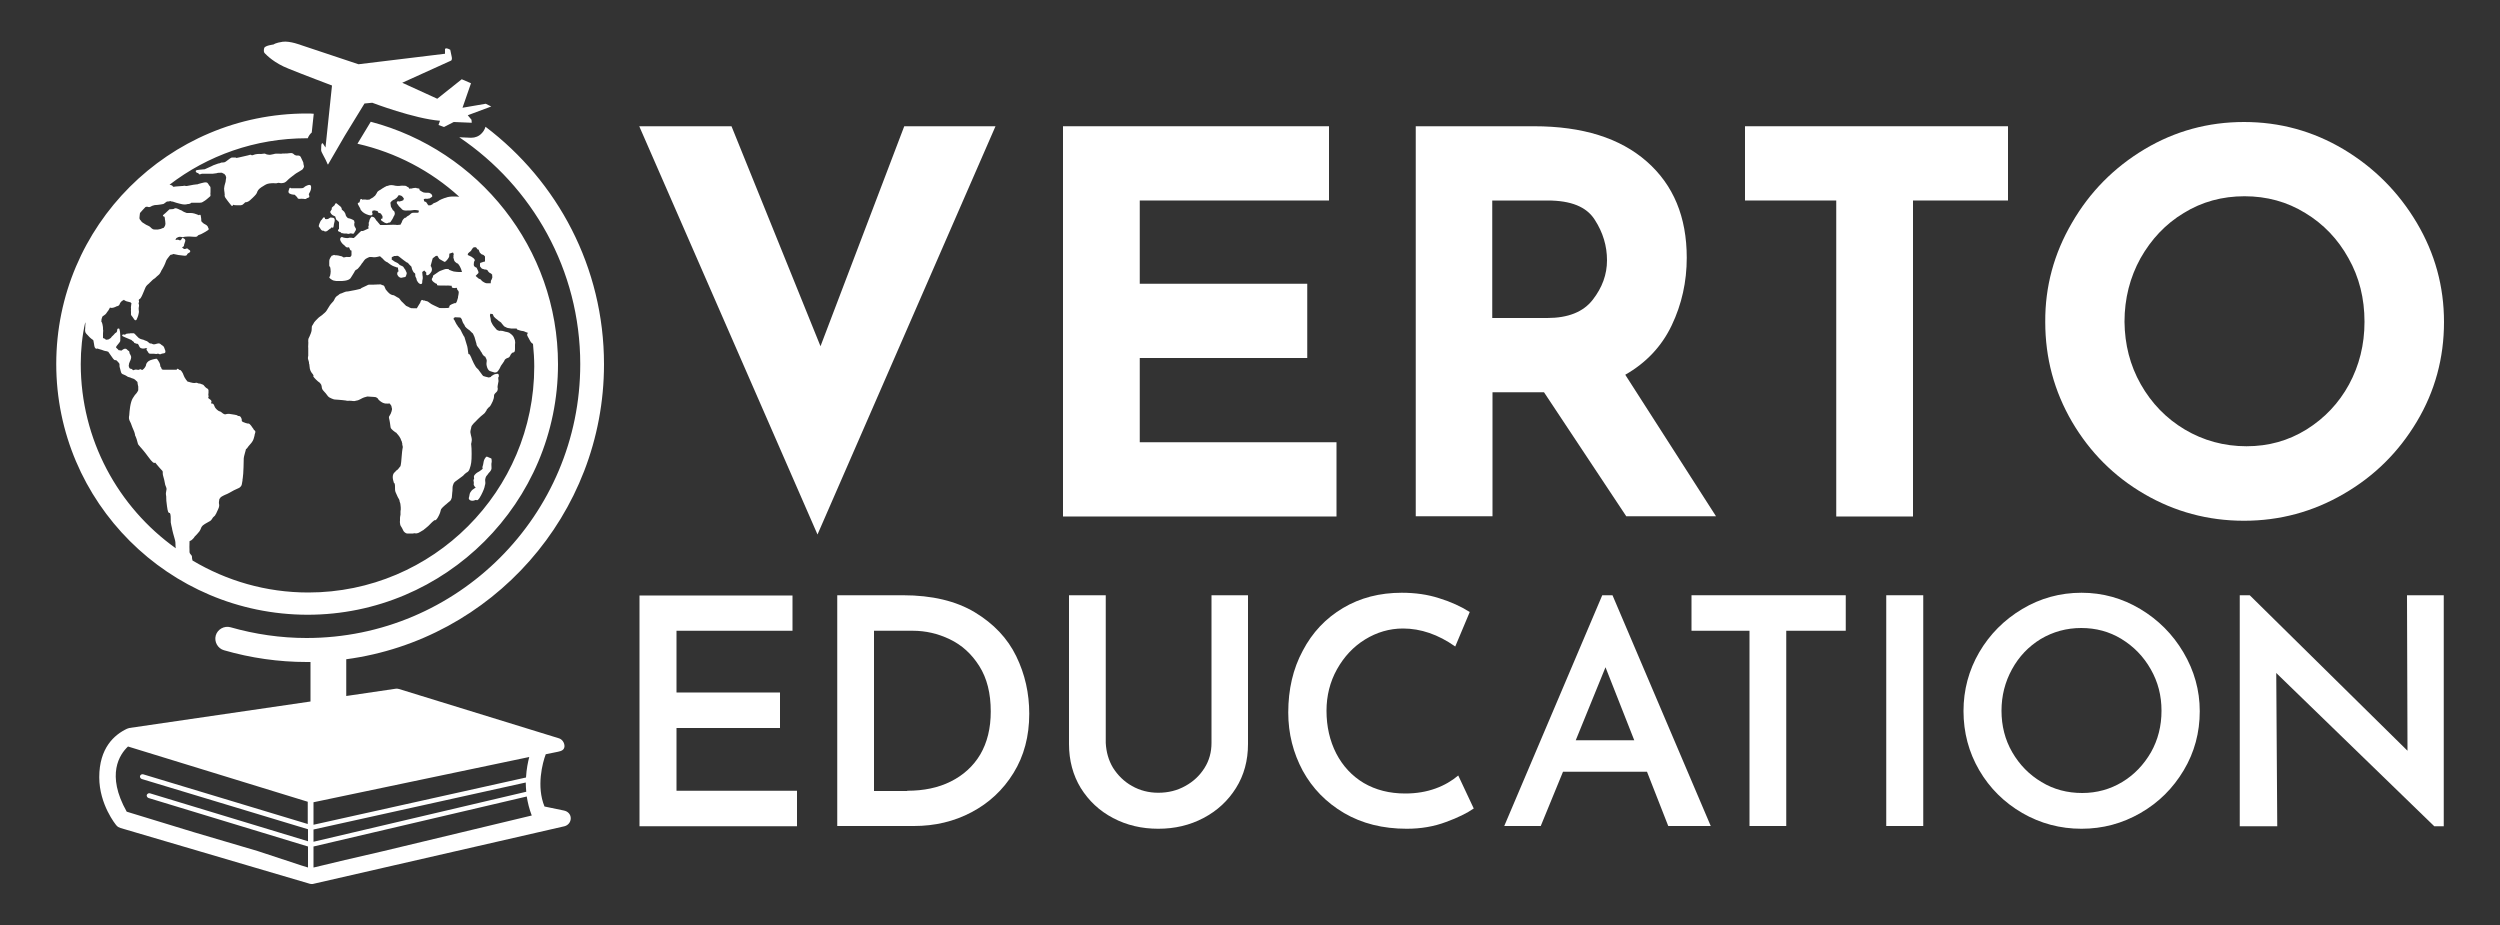 <?xml version="1.0" encoding="UTF-8"?> <svg xmlns="http://www.w3.org/2000/svg" xmlns:xlink="http://www.w3.org/1999/xlink" version="1.1" id="NEW" x="0px" y="0px" viewBox="0 0 1000 370.1" style="enable-background:new 0 0 1000 370.1;" xml:space="preserve"><rect x="0" y="0" width="1000" height="370.1" fill="#333333" stroke="none"/> <style type="text/css"> .st0{fill:#FFFFFF;} </style> <path class="st0" d="M120.4,18"></path> <g> <g> <path class="st0" d="M188.6,47.9l0.1,1.2l-7.2-0.3l-3.9,2l-2.2-0.8l0.6-1.7c-10.3-0.8-27.1-7.2-27.1-7.2l-3.1,0.3l-7.9,12.9 l-6.5,11.2c-0.2,0.6-0.4,0.1-0.4,0.1s-0.1-0.2-0.2-0.5l-0.6-1.3c-0.4-0.7-0.8-1.5-1.1-2.1l-0.4-0.8c-0.3-0.6-0.3-1-0.2-2.4 c0-1.4,0.6-1.2,0.6-1.2l1.1,1.7l2.6-24.8l0,0c0,0-11.4-4.3-17.3-6.7c-5.9-2.3-8.9-5.5-9.6-6.2c-0.7-0.7-0.2-2.1-0.2-2.1 c0.3-1,3.7-1.4,3.7-1.4s0.8-0.7,3.7-1.1c2.9-0.4,7.5,1.4,7.5,1.4l22.8,7.6l34.6-4.2l0-1.1l0-0.6c0,0-0.1-1.1,2.1,0.1l0.6,2.9 c0,0,0.3,1.3-0.4,1.5l-19.4,8.8l14,6.4l9.8-7.8l3.7,1.6l-3.4,9.8l9.3-1.6l2.2,1.1l-9.4,3.5L188.6,47.9z M133.3,86.2l0.8,0.4 c0.1,0.2,0.1,0.6,0.3,0.8c-0.1,0.3,0.1,0.4,0.4,0.7l0.5,0.4l0.3,0.4v2.8c-0.2,0-0.4,0.1-0.4,0.3c0,0.1,0,0.1,0,0.2 c0,0.2,0.1,0.3,0.3,0.4l0.5,0.2c0,0,0,0,0,0c0.3,0.1,0.4,0.2,0.4,0.2c0.1,0.3,0.3,0.3,0.8,0.3c0.1,0,0.1,0,0.1,0 c0.1,0.2,0.3,0.1,0.8,0.1c0.4,0,0.7,0,0.9,0.1c0.3,0.1,0.6,0.1,1-0.1c0.2-0.1,0.8,0,1.1,0.1c0,0,0.1,0,0.1,0 c0.2,0,0.3-0.1,0.4-0.2c0.2-0.3,0.3-0.5,0.4-0.7c0.4-0.6,0.6-0.9,0.1-1.6c-0.4-0.6-0.4-0.9-0.4-1.2c0-0.1,0-0.2,0-0.3 c0.1-0.2,0.2-0.6,0-0.9c0,0,0-0.1,0-0.1c0-0.3-0.2-0.4-0.6-0.6c-0.1-0.1-0.2-0.1-0.2-0.1l0,0c0,0,0,0,0,0l0,0c0,0,0,0,0,0 c-0.1,0-0.2-0.1-0.4-0.2c-0.5-0.2-0.8-0.2-1-0.3c-0.3,0-0.3,0-0.5-0.2c-0.5-0.5-0.6-0.7-0.7-1l-0.1-0.4c0,0,0-0.1,0-0.1l-0.5-0.9 c0,0-0.1-0.1-0.1-0.1l-0.9-0.8c0-0.1,0-0.2,0-0.2c0-0.4-0.3-0.9-0.9-1.3l-1.1-0.9c-0.1-0.1-0.2-0.1-0.3-0.1 c-0.1,0-0.2,0.1-0.3,0.2c-0.1,0.1-0.2,0.3-0.2,0.5c0,0-0.1,0.1-0.2,0.2l-0.8,0.7c-0.1,0.1-0.2,0.2-0.2,0.3v0.5l-0.5,0.8 c-0.1,0.1-0.1,0.2-0.1,0.4C132.5,85.9,133.3,86.2,133.3,86.2z M128,91.2c0.3,0.6,0.7,1.2,1.4,1.1c0.1,0,0.1,0,0.2,0.1 c0.1,0.1,0.3,0.2,0.6,0.2c0.2,0,0.5-0.1,0.8-0.3c0.2-0.2,0.3-0.3,0.5-0.4c0.3-0.3,0.4-0.3,0.5-0.4c0.3-0.1,0.4-0.2,0.5-0.4 c0,0,0.1-0.1,0.2-0.2c0.1,0.1,0.3,0.2,0.4,0.2c0.3-0.1,0.3-0.3,0.4-0.9c0-0.3,0.1-0.7,0.2-1.1c0.2-0.7,0.3-1.3,0-1.7 c-0.1-0.1-0.3-0.3-0.6-0.3l-0.8-0.1c-0.1,0-0.2,0-0.3,0.1l-0.8,0.5c-0.4,0.1-0.9,0.1-1.2,0c0-0.2,0-0.5-0.2-0.6 c-0.3-0.2-0.5,0-0.9,0.6c-0.2,0.3-0.3,0.4-0.3,0.4c-0.2,0.1-0.2,0.1-0.5,0.7c-0.5,1-0.6,1.7-0.6,1.7c0,0.1,0,0.2,0.1,0.3 C127.8,90.9,127.9,91.1,128,91.2z M89.9,78.5c0.1,0.4,0.2,0.6,1.2,1.9l0.7,0.9c0.7,0.9,0.9,1.1,1,1.1c0.1,0,0.1,0,0.2-0.1 c0.2-0.1,0.2-0.2,0.2-0.4c0.5,0.2,0.9,0.2,1.5,0.2c0.3,0,0.4,0,0.6,0c0.3,0,0.5,0,1,0c0.7-0.1,0.9-0.3,1.3-0.7 c0.1-0.1,0.2-0.2,0.3-0.3c0.2-0.2,0.2-0.2,0.3-0.2c0.2,0,0.4,0,0.9-0.2c0.7-0.3,1.1-0.8,2-1.6l0.7-0.7c0.8-0.8,1-1.3,1.1-1.7 c0.1-0.2,0.2-0.4,0.4-0.7c0.5-0.7,1.8-1.5,2.7-2c0.7-0.4,1.2-0.6,2.5-0.7c0.7-0.1,1,0,1.3,0c0.4,0,0.7,0.1,1.2-0.1 c0.3-0.1,0.5-0.1,0.9,0c0.3,0.1,0.7,0.1,1.3,0c0.8-0.1,1.3-0.6,1.8-1.1c0.3-0.3,0.6-0.6,1-0.9c0.7-0.5,0.8-0.6,0.9-0.7 c0,0,0.1-0.1,0.4-0.3c0.2-0.1,0.4-0.3,0.5-0.4c0.4-0.3,0.8-0.6,1.9-1.2c1.2-0.7,1.3-0.8,1.5-1.1c0-0.1,0.1-0.1,0.1-0.2 c0.4-0.5,0.3-0.9,0.2-1.2c0-0.1-0.1-0.3-0.1-0.4c0-0.6-0.1-0.8-0.3-1.2l-0.8-1.7c-0.3-0.6-0.9-0.6-1.4-0.6c-0.2,0-0.3,0-0.4,0 c-0.5-0.1-0.7-0.2-1.2-0.7c-0.5-0.4-1.1-0.3-1.8-0.2c-0.4,0.1-0.9,0.1-1.5,0.1c-0.8,0-1.2,0-1.5,0.1c-0.5,0-1.9-0.1-2.5,0 c-0.2,0.1-0.5,0.1-0.8,0.2c-0.4,0.1-0.7,0.1-1,0.2c-0.3,0.1-1.7-0.1-1.9-0.3c-0.3-0.2-0.7-0.2-1.1-0.1c-0.3,0-0.5,0.1-0.8,0.1 c-0.7-0.1-2.3,0-3.1,0.4c-0.5,0.2-0.7,0.1-0.8,0c-0.1-0.1-0.2-0.1-0.4-0.1c0,0-1.3,0.4-4.6,1.1c-0.4,0.1-0.7,0.1-0.9,0.2 c-0.1-0.1-0.3-0.2-0.5-0.2c-0.2,0-0.5,0-0.7,0c-0.2,0-0.5,0-0.7,0c-0.3,0.1-0.8,0.4-2.2,1.5c-0.6,0.5-1.1,0.5-1.5,0.5 c-0.3,0-0.6,0-0.9,0.2c-0.2,0.1-0.5,0.2-0.8,0.2c-0.5,0.2-1.2,0.4-2.2,0.8l-0.1,0.1c-1.6,0.7-2.7,1.2-3.1,1.4l-2.2,0.2 c-0.8,0.1-1.4,0.1-1.4,0.6c0,0.3,0.2,0.6,1.1,0.8l0,0.1c0,0.1,0.2,0.3,0.3,0.3c0.2,0.1,0.5,0,0.7-0.1c0.2-0.1,0.4-0.1,0.5-0.1H85 c0.3,0,0.4,0,0.5-0.1c0,0,0.1,0,0.3,0c0.5-0.1,0.6-0.1,0.8-0.1c0.1,0,0.1,0,0.3-0.1c0.4-0.1,0.4-0.1,1.6-0.1c0.1,0,0.2,0,0.3,0 c0.1,0.1,0.3,0.2,0.5,0.3c0.5,0.1,0.5,0.2,0.6,0.4c0.1,0.1,0.2,0.3,0.4,0.5c0,0,0,0,0,0c0,0.1,0,0.2,0.1,0.4 c0.1,0.3,0.1,0.4,0,0.8c0,0.2-0.1,0.4-0.1,0.7c0,0.5-0.1,0.6-0.2,1c-0.1,0.3-0.2,0.6-0.3,1.1c-0.2,1.1-0.2,1.2-0.1,2 c0,0.2,0.1,0.4,0.1,0.7c0.1,0.8,0.1,1,0.1,1C89.8,78.2,89.8,78.3,89.9,78.5z M123.7,77.3c0.6-1,0.7-1.7,0.7-1.7 c0-0.2,0.1-0.8,0-1.1c0-0.1-0.1-0.4-0.4-0.5c-0.3-0.1-0.7,0-1.2,0.2l-0.8,0.4c0,0-0.1,0-0.1,0.1l-0.1,0.1 c-0.5,0.4-0.6,0.5-1.7,0.5h-2.3c-0.3,0-0.6,0-0.8,0c-0.2,0-0.4,0-0.6,0c-0.1-0.1-0.2-0.2-0.3-0.2c0,0,0,0,0,0 c-0.3,0-0.4,0.3-0.5,0.7c0,0.1-0.1,0.2-0.1,0.3c-0.1,0.3-0.2,0.7,0,1c0.2,0.3,0.4,0.4,1,0.6c0.5,0.1,0.9,0.2,1.2,0.2 c0.3,0,0.3,0,0.3,0.1l0.1,0.1c0.2,0.2,0.2,0.3,0.7,0.7c0.1,0.1,0.1,0.1,0.1,0.2c0.2,0.6,0.7,0.6,1.5,0.5c0.7,0,1.1,0,1.4,0.1 c0.1,0,0.2,0,0.4,0c0.2,0,0.4-0.1,0.5-0.3c0,0,0.2-0.1,0.3-0.1c0.2-0.1,0.5-0.1,0.7-0.4c0-0.1,0.1-0.3,0-0.5 c0-0.1-0.1-0.1-0.1-0.2c0,0,0,0,0.1-0.1C123.4,77.8,123.5,77.6,123.7,77.3z M58.7,139.5c-0.2,0.3-0.1,0.5,0.3,1 c0.2,0.2,0.3,0.4,0.3,0.5c0.3,0.5,0.5,0.5,1.4,0.5l0.4,0c0.9,0,1.1,0,1.2,0.1c0.2,0,0.3,0,0.7-0.1c0.2-0.1,0.4,0,0.6,0.1 c0.1,0.1,0.3,0.1,0.5,0.1c0.2,0,0.3-0.1,0.5-0.2c0.1,0,0.3,0,0.4-0.1c0.4,0,0.9-0.1,1.1-0.4c0.1-0.2,0.1-0.5,0-0.8 c-0.1-0.2-0.1-0.4-0.2-0.5c-0.2-0.7-0.4-1.3-1.1-1.6c-0.2-0.1-0.3-0.2-0.4-0.3c-0.4-0.4-0.8-0.6-1.7-0.3c-1,0.3-1.3,0.3-1.7,0.1 c-0.3-0.2-0.5-0.2-0.7-0.2c-0.2,0-0.4,0-0.7-0.3c-0.3-0.2-0.4-0.3-0.5-0.4c-0.2-0.2-0.4-0.3-0.8-0.4c-0.2-0.1-0.4-0.2-0.5-0.2 c-0.3-0.1-0.5-0.3-0.9-0.3c-0.5-0.1-1.1-0.4-1.4-0.6c-0.1-0.1-0.2-0.2-0.3-0.3c-0.2-0.2-0.4-0.4-0.6-0.6c-0.3-0.4-0.9-0.9-0.9-0.9 c-0.1-0.1-0.2-0.1-0.3-0.1h-1.1c0,0-0.1,0-0.1,0c-0.2,0.1-0.5,0.1-0.8,0.1c-0.6,0-1,0.1-1.3,0.4c0,0,0,0.1-0.1,0.1 c-0.1,0-0.3-0.1-0.4-0.1c-0.1,0-0.5-0.1-0.7,0.2c-0.1,0.4-0.1,0.4,1.3,1l1.9,0.8c0.2,0.1,0.3,0.1,0.5,0.2c0.1,0.2,0.4,0.4,0.7,0.6 c0.2,0.2,0.3,0.2,0.3,0.3c0,0.3,0.2,0.3,0.8,0.5c0.2,0.1,0.5,0.2,0.7,0.1c0,0,0.1,0.1,0.1,0.1c0.2,0.3,0.3,0.5,0.4,0.7 c0.2,0.5,0.4,1,1.3,1.1c0.6,0.1,0.9,0,1.2-0.1c0.3-0.1,0.4-0.1,0.6,0l0.4,0.3c-0.1,0-0.2-0.1-0.2-0.1 C59.1,139.3,58.9,139.3,58.7,139.5z M190,195.2c-1.1,0.7-1.3,0.9-1.6,1.4l-0.1,0.1c-0.4,0.6-0.5,1-0.6,1.8c0,0.2-0.1,0.3-0.1,0.4 c-0.1,0.3-0.2,0.7,0.3,1.1c0.3,0.2,0.6,0.3,1,0.3c0.4,0,0.9-0.1,1.3-0.3c0.2-0.1,0.3,0,0.3,0c0.6,0.3,0.8-0.2,1.3-0.8 c0.9-1.4,1.8-3.5,2-4.3c0-0.2,0.1-0.3,0.1-0.5c0.2-0.5,0.3-1.1,0.2-1.8c-0.1-0.7,0-1.2,0.2-1.7c0.1-0.3,0.3-0.6,0.7-1l0.2-0.3 c0.1-0.1,0.2-0.2,0.3-0.4c0.6-0.6,1.2-1.3,1.1-2.1l0-0.2c0-0.6-0.1-1.3,0-1.7c0.2-0.5,0-1.5,0-1.6c0-0.1-0.1-0.3-0.3-0.3l-1.4-0.6 c-0.2-0.1-0.4,0-0.5,0.1c-0.7,0.8-0.9,1.5-1,2.2c-0.1,0.7-0.2,1.1-0.4,1.7c-0.1,0.4,0,0.6,0.1,0.8c-0.1,0.1-0.2,0.2-0.6,0.5 c-0.7,0.5-1.1,0.8-1.4,0.9c-0.3,0.2-0.5,0.3-0.7,0.5c-0.1,0.1-0.2,0.2-0.3,0.3c-0.2,0.2-0.4,0.4-0.5,0.7c-0.1,0.2,0,0.4,0,0.7 c0,0.2,0.1,0.4,0,0.5c-0.3,0.3-0.2,0.8-0.1,1.2c0,0.3,0.1,0.5,0,0.7c-0.1,0.4,0.1,0.7,0.3,1c0.1,0.1,0.2,0.3,0.2,0.3 C190.4,195,190.3,195.1,190,195.2z M22.5,145.6c0-55.3,45-100.2,100.2-100.2c0.9,0,1.9,0,2.8,0.1l-0.8,7.5 c-0.7,0.6-1.2,1.3-1.6,2.3c-0.1,0-0.2,0-0.4,0c-20.6,0-39.7,6.9-54.9,18.6c0.3,0,0.6,0.1,1,0.3c0.2,0.1,0.4,0.3,0.4,0.5 c0,0,0,0,0,0c0.3,0,0.7,0,1.1-0.1c1.7-0.1,2.3-0.2,2.6-0.2c0.3,0,0.3,0,0.7-0.1c0.4,0,0.5,0,0.7,0.1c0.1,0,0.3,0.1,1.5-0.2 c1.1-0.2,1.4-0.3,1.6-0.3c0.1,0,0.1,0,0.8-0.1c0.6-0.1,0.8-0.1,0.9-0.1c0,0,0.1,0,0.2-0.1c0.6-0.2,1.9-0.5,1.9-0.5 c0.4-0.1,1.5-0.4,1.9,0.2c0.2,0.2,0.3,0.4,0.4,0.6c0.1,0.1,0.1,0.2,0.2,0.3c0,0,0.1,0.1,0.1,0.1c0.2,0.2,0.4,0.4,0.4,0.9 c0,0.1,0,0.3,0,0.5c0,0.5,0,0.9,0,1.3c-0.1,0.2,0,0.7,0,1.1c0,0.1,0,0.3-0.1,0.4c0,0-0.7,0.6-1.4,1.2c-0.7,0.5-0.7,0.6-1.3,0.9 c-0.1,0.1-0.2,0.1-0.3,0.2c-0.4,0.2-0.6,0.3-1.3,0.3h-1.3c-0.5,0-0.9,0-1.1,0c-0.4,0-0.6,0-0.8,0c-0.1,0-0.1,0-0.2,0.1 c-0.2,0.2-0.4,0.3-0.9,0.4c-0.2,0-0.3,0-0.4,0c-0.1,0-0.1,0-0.3,0.1c-0.9,0.2-1.9,0-1.9,0c-0.1,0-1.8-0.4-2.4-0.6 c-0.6-0.2-0.6-0.2-1.2-0.4c-0.1,0-0.3-0.1-0.4-0.1c-0.1,0-0.1,0-0.2,0c-0.2,0-0.4-0.1-0.6-0.2c-0.1,0-0.1,0-0.2,0.1 c-0.5,0.1-0.7,0.1-0.9,0.1c-0.2,0-0.3,0-0.8,0.4c-0.2,0.2-0.3,0.3-0.4,0.3c-0.3,0.3-0.4,0.3-1,0.4l-0.6,0.1 c-0.8,0.1-1.3,0.2-1.7,0.2c-0.4,0-0.7,0-1.2,0.2c-0.4,0.1-0.7,0.2-0.9,0.4c-0.4,0.2-0.7,0.3-1.1,0.2c-0.3-0.1-0.4-0.2-1.1,0 c-0.8,0.8-1.5,1.6-2.2,2.4c0,0.3-0.1,0.5-0.1,0.7c-0.1,1-0.2,1.5,0,1.8c0.1,0.2,0.3,0.4,0.4,0.5c0.2,0.3,0.3,0.5,0.7,0.8 c0.2,0.1,0.4,0.3,0.5,0.3c0.2,0.1,0.3,0.2,0.6,0.4c0.5,0.3,0.5,0.3,1.2,0.6c0.5,0.2,0.8,0.5,1,0.7c0.1,0.1,0.2,0.2,0.3,0.3 c0.1,0.1,0.2,0.1,0.3,0.2c0.2,0.2,0.4,0.3,0.9,0.3c0.4,0,0.6,0,0.8,0c0.2,0,0.3,0,0.6,0c0.2,0,0.3-0.1,0.5-0.1 c0.4-0.1,0.7-0.1,1-0.3c0.2-0.1,0.4-0.2,0.6-0.2c0.2-0.1,0.2-0.1,0.2-0.1c0.1-0.1,0.1-0.2,0.2-0.3c0.2-0.2,0.3-0.5,0.4-0.8 c0.1-0.5,0.1-0.6,0-1.3c0-0.2,0-0.5-0.1-0.7c0-0.3-0.1-0.9-0.1-1c-0.1-0.1-0.1-0.2-0.2-0.4c-0.2,0-0.3,0-0.4-0.1 c-0.2-0.2-0.2-0.3,0.1-0.6v0c0,0,0,0,0,0c0.1-0.1,0.4-0.4,0.7-0.6l1.6-1.5c0.1-0.1,0.2-0.1,0.3-0.1c0.4,0,1.1,0,1.4-0.1 c0.1,0,0.1-0.1,0.2-0.1c0.4-0.3,0.8-0.3,1.7,0.1c0.5,0.3,0.9,0.4,1.1,0.5c0.3,0.1,0.5,0.2,0.7,0.4c0.3,0.2,0.8,0.4,1.1,0.5 l0.2,0.1c0.1,0,0.2,0.1,0.4,0.1c0.1,0,0.2,0,0.3,0c0,0,0,0,0,0c0.1,0,0.2,0,0.4,0c0.3,0,0.5,0,0.7,0c0.4,0,0.8,0,1.5,0.2 c0.9,0.3,1.5,0.5,1.9,0.7c0.1-0.1,0.2-0.2,0.3-0.2c0,0,0,0,0,0c0.4,0,0.4,0.2,0.5,1c0.1,0.5,0.1,0.9,0.1,1.1c0,0.5,0,0.5,0.2,0.7 c0.4,0.4,0.6,0.6,0.9,0.8c0,0,0,0,0,0l0.4,0.2c1,0.5,1.2,1,1.3,1.5c0.1,0.1,0.2,0.3,0.2,0.4c0,0.3-0.3,0.5-1.3,1.1l-0.9,0.5 c-0.8,0.5-1,0.5-1.8,0.8c-0.3,0.1-0.3,0.2-0.4,0.3c-0.3,0.4-0.6,0.5-1.8,0.4c-1.8-0.2-3.3,0-3.4,0l-0.8,0.2 C72,94.6,71.5,94.7,71,95c-0.5,0.2-0.6,0.4-0.7,0.7c0,0.1-0.1,0.2-0.1,0.3c0.1,0,0.3,0,0.5-0.1c0.5-0.1,0.9,0.1,1.1,0.2 c0.3,0.1,0.3,0.1,0.5-0.1c0.3-0.3,0.4-0.4,0.4-0.5c0-0.1,0.2-0.3,0.3-0.3c0.2-0.1,0.4,0.1,0.5,0.2c0.1,0,0.1,0.1,0.2,0.1 c0.5,0.3,0.5,0.7,0.3,1.3c-0.1,0.3-0.2,0.4-0.2,0.6c-0.1,0.3-0.2,0.4-0.2,0.8c-0.1,0.5-0.5,0.6-0.8,0.7c0.6,0.6,0.6,0.6,0.9,0.7 l0.2,0c0.1,0,0.3,0,0.4-0.1c0.2-0.1,0.8-0.3,1.1,0.3c0,0,0.1,0.1,0.2,0.1c0.2,0.1,0.5,0.3,0.5,0.6c0,0.4-0.4,0.6-0.8,0.8 c-0.3,0.2-0.4,0.3-0.4,0.4c-0.2,0.6-0.6,0.7-1.9,0.5c-1.4-0.1-2.2-0.3-2.6-0.4c-0.5-0.1-0.7-0.1-0.9-0.2c0,0-0.1,0-0.1,0 c-0.5,0.2-0.8,0.3-1,0.3c-0.2,0-0.2,0-0.7,0.6c-0.7,0.8-1.1,1.5-1.2,1.7c-0.1,0.3-0.6,1.8-1.5,3.3c-0.4,0.6-0.6,1-0.7,1.3 c-0.3,0.5-0.4,0.8-1,1.3c-0.4,0.3-0.7,0.6-0.9,0.8c-0.3,0.3-0.5,0.5-0.9,0.7c-0.3,0.2-0.6,0.5-0.8,0.7c-0.2,0.2-0.4,0.4-0.5,0.5 c-0.2,0.1-0.3,0.3-0.5,0.5c-0.2,0.2-0.4,0.4-0.8,0.7c-0.4,0.4-0.5,0.6-0.6,0.8c-0.1,0.1-0.1,0.2-0.2,0.4c-0.1,0.2-0.3,0.7-0.5,1.2 c-0.4,0.9-0.8,2-1.2,2.6c-0.2,0.4-0.5,0.6-0.7,0.7c-0.2,0.2-0.2,0.2-0.2,0.4c0.2,0.5,0.1,0.8,0,1c-0.1,0.2-0.1,0.2,0,0.5 c0.2,0.5,0.1,1,0,1.4c0,0.3-0.1,0.7,0,1c0.1,0.7,0.1,0.9,0,1.2c0,0.1-0.1,0.3-0.1,0.5c-0.1,0.7-0.7,2-0.8,2.2 c-0.1,0.1-0.2,0.2-0.3,0.2c-0.1,0-0.3,0-0.4-0.1c0,0-0.4-0.4-0.8-1.1c-0.1-0.2-0.2-0.3-0.3-0.4c-0.2-0.2-0.5-0.5-0.4-1.1 c0-0.3,0-0.5,0-0.7c0-0.3-0.1-0.5,0-0.9c0-0.2,0-0.3,0-0.4c0-0.1-0.1-0.4,0-0.8c0-0.3,0.1-0.5,0.1-0.8c0.1-0.5,0.1-0.6,0-0.6 c-0.1,0-0.2-0.1-0.3-0.3c0,0-0.1,0-0.1,0c-0.3-0.1-0.6-0.1-0.8-0.2c-0.5-0.1-0.9-0.2-1.4-0.5c-0.1-0.1-0.2-0.1-0.3-0.3 c-0.1,0.1-0.2,0.1-0.3,0.2c-0.5,0.2-0.6,0.3-1.1,0.9c-0.2,0.3-0.3,0.5-0.3,0.6c-0.2,0.4-0.3,0.7-1.1,0.9c-0.4,0.1-0.4,0.1-0.5,0.2 c-0.2,0.1-0.4,0.2-1.1,0.4c-0.5,0.1-0.9,0.1-1.2-0.1c0,0.1-0.1,0.1-0.1,0.2c-0.1,0.2-0.2,0.4-0.5,0.9c-0.3,0.4-0.4,0.6-0.6,0.8 c-0.2,0.3-0.3,0.5-0.6,0.8c-0.3,0.3-0.6,0.4-0.8,0.6c-0.2,0.1-0.4,0.2-0.4,0.3c0,0,0,0.1-0.1,0.2c-0.1,0.2-0.2,0.5-0.3,0.9l0,0.3 c-0.1,0.4-0.1,0.6,0,0.8c0.2,0.1,0.2,0.3,0.4,1c0.2,0.8,0.2,1.3,0.2,1.6c0,0.1,0,0.2,0,0.3c0.1,0.2,0.1,0.7,0,1.7 c0,0.2,0,0.4,0,0.6v0.5c0,0.2,0,0.4,0,0.5c0,0.1,0,0.1,0,0.2c0,0,0.1,0.1,0.5,0.2c0.2,0.1,0.5,0.2,0.6,0.5c0,0,0.1,0,0.2,0 c0.5-0.1,0.7-0.1,0.8-0.1c0,0,0.1,0,0.2-0.1c0.4-0.2,0.8-0.5,0.9-0.6c0.1-0.2,0.3-0.5,0.8-0.9c0.2-0.2,0.3-0.3,0.4-0.4 c0.2-0.2,0.3-0.5,0.9-0.8c0.3-0.2,0.4-0.8,0.4-1.1c0-0.2,0.1-0.5,0.5-0.5c0,0,0,0,0,0c0.4,0,0.4,0.1,0.6,1.3 c0.2,2,0.1,3.2,0.1,3.6c0,0.3-0.3,0.7-0.8,1.3c-0.9,1-0.9,1.3-0.9,1.3c0,0.1,0.1,0.1,0.1,0.2c0,0,0.1,0.1,0.1,0.1 c0.5,0.4,0.7,0.7,0.9,0.9c0,0,0,0,0,0c0.4,0,0.6,0,0.8,0.1c0.2,0.1,0.2,0.1,0.3,0c0.1-0.1,0.2-0.1,0.3-0.2c0.4-0.3,1.3-1,2.1,0 c0.2,0.2,0.3,0.3,0.3,0.3c0.4,0,0.4,0.3,0.5,0.8c0,0.3,0.1,0.4,0.3,0.7c0.2,0.4,0.5,0.8,0.3,1.6c-0.1,0.5-0.3,0.9-0.5,1.3 c-0.1,0.3-0.2,0.6-0.3,0.8l0,0.2c-0.1,0.3-0.1,0.5-0.1,0.7c0,0.1,0,0.2,0.1,0.3c0,0.3,0.1,0.4,0.2,0.5c0.1,0.1,0.1,0.1,0.1,0.2 l0.8,0.2c0.1,0,0.2,0.1,0.3,0.3c0.1,0.1,0.2,0.3,0.6,0.1c0.6-0.3,1.1-0.1,1.4-0.1c0.2,0.1,0.4,0.1,0.5,0l0.6-0.2 c0.2,0,0.3,0,0.4,0.1c0,0,0.3,0.3,0.4,0.2c0.4-0.3,0.6-0.4,0.9-0.8l0.2-0.3c0.2-0.3,0.4-0.6,0.4-0.9c0.1-0.5,0.3-1,1.1-1.6 c0.7-0.5,2.7-0.9,3-0.9c0.2,0,0.3,0,0.4,0.2c0.6,0.8,1.2,1.8,1.2,2.5c0,0.1,0,0.2,0,0.3c0.3,0.3,0.4,0.6,0.5,0.9 c0.1,0.4,0.2,0.5,1.4,0.5c1.2,0,1.5,0,1.8,0c0.2,0,0.4,0,1.1,0c0.9,0,1.3,0,1.6,0c0.1,0,0.2,0,0.2,0c0-0.2,0.1-0.3,0.1-0.3 c0.3-0.2,0.4-0.1,0.9,0.3c0.1,0.1,0.1,0.1,0.2,0.1c0,0,0.1,0,0.1,0c0.2,0,0.3,0.1,0.7,0.6c0.4,0.6,0.6,1,0.7,1.4 c0.1,0.2,0.2,0.5,0.4,0.9c0.3,0.6,0.9,1.4,1.3,1.8c0.3,0,0.6,0,0.9,0.2c1,0.3,1.5,0.3,1.7,0.3c0,0,0.1,0,0.2,0 c0.3-0.1,0.8-0.2,1.3,0.1c0.2,0.1,0.3,0.1,0.5,0.1c0.3,0,0.6,0.1,1,0.3c0.2,0.1,0.3,0.1,0.3,0.1c0.3,0.1,0.5,0.2,1,0.9 c0.3,0.3,0.5,0.5,0.7,0.6c0.5,0.2,0.8,0.5,0.7,1.4l0,0.4c-0.1,0.8-0.1,1,0,1.2c0.1,0.3,0,0.5-0.1,0.7l0,0.2 c0.1,0.1,0.3,0.3,0.5,0.4c0.3,0.2,0.7,0.5,0.8,0.9c0,0.3-0.1,0.6-0.2,0.7c0,0,0,0,0,0.1c0.1,0.1,0.2,0.1,0.3,0.1 c0.5,0,0.8,0.2,1.1,1.1c0.3,1,1.6,1.9,1.9,2c0,0,0,0,0,0c0.3,0,0.6,0.2,1,0.5c0.3,0.3,0.7,0.6,1.1,0.7c0.2,0.1,0.3,0,0.5,0 c0.4-0.1,1-0.3,2.4,0c1.1,0.2,1.5,0.2,1.7,0.3c0.3,0,0.4,0.1,0.7,0.3c0.1,0.1,0.3,0.1,0.4,0.1c0.3,0,0.7,0.1,1,0.8 c0.2,0.3,0.2,0.6,0.2,0.9c0,0.4,0.1,0.5,0.5,0.7c1,0.4,1.3,0.5,1.8,0.6c0.1,0,0.1,0,0.2,0c0.4,0,0.6,0.1,1.1,0.7 c0.2,0.2,0.4,0.5,0.5,0.7c0.4,0.5,0.7,0.9,0.8,1.2c0.7,0.3,0.6,0.8,0.4,1.4c-0.1,0.3-0.2,0.6-0.2,0.9c-0.2,0.8-0.4,1.8-1.2,2.8 l-0.6,0.7c-0.6,0.7-0.8,0.9-1.1,1.4c-0.2,0.2-0.3,0.4-0.5,0.4c0,0.1-0.1,0.3-0.2,0.8l-0.2,0.7c-0.3,1.1-0.5,1.9-0.5,2.2 c0,0.5-0.1,6.4-0.4,8c-0.1,0.3-0.1,0.6-0.1,0.9c-0.2,1.3-0.3,2.1-0.8,2.5c-0.1,0.1-0.2,0.2-0.2,0.2c-0.2,0.2-0.4,0.3-1.1,0.6 c-0.9,0.4-1.6,0.7-3.1,1.6c-0.7,0.4-1.2,0.6-1.7,0.8c-0.5,0.2-0.8,0.4-1.2,0.6c-0.2,0.1-0.4,0.3-0.5,0.3c0,0-0.1,0.1-0.2,0.2 l-0.1,0.2c-0.4,0.4-0.4,0.4-0.5,1.4c-0.1,0.4,0,0.7,0,0.9c0.1,0.5,0.2,1-0.3,2.1c-0.3,0.6-0.5,1-0.6,1.3c-0.2,0.5-0.3,0.7-0.6,1.1 c0,0,0,0,0,0c0,0.2-0.2,0.3-0.5,0.6c-0.5,0.4-0.6,0.7-0.8,1c-0.1,0.2-0.2,0.3-0.3,0.4c-0.2,0.3-0.8,0.6-1.7,1.1 c-0.5,0.3-1.1,0.6-1.3,0.8c-0.1,0.1-0.2,0.2-0.3,0.2c0,0.1-0.1,0.1-0.2,0.2c-0.4,0.4-0.5,0.7-0.6,1c-0.1,0.3-0.3,0.7-0.6,1.2 c-0.5,0.7-1,1.1-1.3,1.5c-0.2,0.2-0.4,0.4-0.6,0.6c-0.1,0.2-0.2,0.2-0.2,0.3c-0.1,0.2-0.2,0.3-0.8,0.9c-0.5,0.5-0.8,0.5-1,0.6 c-0.1,0-0.1,0.2-0.1,0.7c-0.1,1.4,0,2.1,0,3l0,0.6c0,0.6,0.3,0.8,0.5,1.1c0.2,0.2,0.5,0.5,0.5,1c0,0.4,0,0.6,0.1,0.9 c0,0.1,0.1,0.3,0.1,0.5c13.6,8.1,29.4,12.8,46.3,12.8c49.9,0,90.4-40.6,90.4-90.4c0-3-0.2-6-0.5-9c-0.1-0.1-0.1-0.1-0.1-0.1 c-0.1-0.1-0.2-0.2-0.3-0.2c-0.5-0.4-0.7-0.9-1-1.4c-0.2-0.3-0.3-0.7-0.6-1.1c-0.5-0.8-0.4-1.2-0.1-1.5l0-0.2c0,0-0.2-0.1-0.3-0.1 c-0.2-0.1-0.5-0.1-0.8-0.3c-0.3-0.2-0.5-0.2-0.9-0.3c-0.3,0-0.8-0.1-1.4-0.3c-0.7-0.2-1-0.3-1-0.6c0,0,0-0.1,0-0.1 c-0.1,0-0.2,0-0.3,0c-0.2,0-0.6,0-1,0c-0.8,0-0.8,0-1,0c-0.1,0-0.2,0-0.6-0.1c-0.7-0.1-0.8-0.1-1-0.2c-0.1,0-0.2-0.1-0.4-0.2 c-0.8-0.3-0.8-0.4-1.7-1.5c-0.1-0.1-0.1-0.1-0.1-0.2c0,0-0.1-0.1-0.1-0.1c-0.3-0.3-0.5-0.4-0.8-0.6c-0.2-0.1-0.4-0.3-0.6-0.5 c-0.2-0.2-0.5-0.4-0.9-0.7c-0.6-0.5-0.8-0.8-0.9-1.2c-0.1-0.2-0.1-0.3-0.3-0.5c0,0-0.1,0-0.1,0c-0.1,0-0.5-0.1-0.8-0.1l0,0.1 c-0.1,0.2-0.2,0.6,0,1.2c0.1,0.5,0.2,0.8,0.2,1.2c0,0.1,0,0.3,0.1,0.4c0,0.3,0.1,0.4,0.2,0.6c0.1,0.2,0.2,0.3,0.3,0.6 c0.3,0.6,0.7,1,0.7,1c0,0,0.7,0.9,1.1,1.3c0.2,0.2,0.3,0.2,0.4,0.2c0.1,0,0.3,0.1,0.4,0.2c0.1,0.1,0.4,0,0.6,0c0.1,0,0.2,0,0.3,0 c0.4,0,0.9,0.1,1.8,0.4l0.6,0.1c0.8,0.2,1,0.3,1.3,0.6c0.1,0.1,0.2,0.2,0.4,0.3c0.6,0.5,0.8,0.8,1,1.2c0,0.1,0.1,0.2,0.1,0.3 c0.3,0.6,0.3,0.7,0.4,1.1l0,0.1c0.1,0.3,0.1,0.8,0,1.5c0,0.4,0,1,0,1.6c0,0.9-0.1,1.4-0.7,1.5c-0.1,0-0.3,0-0.5,0.2 c-0.4,0.4-0.6,0.7-0.7,1c-0.1,0.2-0.1,0.3-0.3,0.5c-0.2,0.3-0.5,0.4-0.8,0.5c-0.2,0.1-0.4,0.1-0.6,0.3c-0.4,0.2-0.4,0.4-0.6,0.6 c0,0.1-0.1,0.2-0.1,0.3c-0.1,0.2-0.4,0.6-0.6,0.9c-0.3,0.5-0.8,1-0.9,1.4c-0.3,0.7-0.5,1-1,1.7c-0.4,0.5-0.8,0.6-1.2,0.6 c-0.2,0-0.4,0-0.5-0.1c0,0-1.1-0.3-1.6-0.5c-0.6-0.3-1-1.1-1.2-2c-0.2-0.7-0.1-1.4,0-2.1c0-0.3-0.1-0.5-0.2-0.8 c-0.1-0.2-0.3-0.4-0.3-0.7c0-0.1-0.1-0.1-0.3-0.2c-0.3-0.2-0.6-0.4-0.9-0.9c-0.3-0.7-0.5-0.9-0.5-0.9c0,0-0.1-0.1-0.1-0.1 c0,0-0.5-1-1.1-1.7c-0.5-0.6-0.6-0.8-0.7-1.2c0-0.1,0-0.1,0-0.2c-0.1-0.4-0.2-0.8-0.4-1.4c-0.2-0.6-0.3-1-0.4-1.4 c-0.1-0.3-0.2-0.5-0.5-1.1c-0.1-0.3-0.2-0.4-0.5-0.6c-0.1-0.1-0.3-0.3-0.6-0.6c-0.4-0.4-0.5-0.5-0.7-0.6c-0.2-0.1-0.4-0.3-0.9-0.7 c-0.6-0.6-0.6-0.6-0.7-0.9c0-0.1-0.1-0.1-0.1-0.3c-0.1-0.2-0.2-0.3-0.3-0.4c-0.1-0.2-0.2-0.3-0.4-0.7c-0.1-0.3-0.2-0.5-0.2-0.6 c-0.1-0.1-0.1-0.3-0.2-0.6c-0.2-0.3-0.4-0.6-0.6-0.7l-2.1-0.1c0,0-0.1,0.1-0.1,0.1l-0.3,0.1c0,0-0.1,0.1-0.1,0.2l-0.1,0.3 c0,0,0.2,0.3,0.3,0.4c0,0,0,0.1,0.1,0.1c0,0,0.5,1.1,0.8,1.6l0.3,0.4c0.2,0.4,0.4,0.7,0.8,1.1c0.5,0.6,0.6,0.8,1,1.7l0.2,0.4 c0.5,1.1,0.8,1.4,0.8,1.4c0.1,0,0.1,0.1,0.1,0.2l0.9,3c0,0,0.3,0.6,0.5,2.6c0.1,1,0.2,1.1,0.2,1.1c0.2,0.1,0.5,0.1,0.6,0.4 c0.1,0.2,0.2,0.5,0.4,0.8c0.2,0.5,0.5,1.3,1.1,2.5l0.5,0.9c0.4,0.7,0.4,0.7,0.6,0.9l0.2,0.2c0.5,0.4,0.7,0.7,0.8,0.9 c0.1,0.1,0.1,0.2,0.3,0.4c0.2,0.2,0.4,0.5,0.6,0.8c0.3,0.4,0.6,0.9,0.8,1c0.2,0.1,1.3,0.4,2.2,0.6l0.8-0.2c0,0,0,0,0,0 c0.1-0.1,0.2-0.2,0.2-0.3c0.3-0.2,0.4-0.3,0.6-0.4c0.1,0,0.2-0.1,0.3-0.2c0.5-0.3,1.5-0.4,1.6-0.4c0.2,0,0.3,0.1,0.4,0.2 c0,0.1,0.4,0.8-0.1,1.3c0,0.1,0,0.7,0.1,1.3c0,0.1,0,0.1,0,0.2l-0.3,1.6c-0.1,0.6-0.1,0.8-0.1,0.8c0.1,0.1,0.1,0.3,0.1,0.8 c-0.1,0.7-0.2,0.8-0.5,1.1c-0.1,0.1-0.3,0.3-0.6,0.6c-0.4,0.5-0.4,0.7-0.4,1c0,0.2,0,0.5-0.1,0.9c-0.3,1-0.4,1.3-1,2.4 c-0.4,0.7-0.5,0.9-0.8,1.1c-0.2,0.1-0.4,0.3-0.7,0.7c-0.2,0.2-0.3,0.3-0.3,0.4c0,0.2-0.2,0.4-0.4,0.7c-0.4,0.7-0.7,0.9-1.2,1.3 c-0.4,0.3-1,0.8-1.9,1.7c-1.3,1.3-1.4,1.5-1.6,1.6c-0.1,0.1-0.2,0.2-0.5,0.6c-0.5,0.6-0.5,0.6-0.6,1.1c0,0.2-0.1,0.5-0.2,0.9 c-0.3,1-0.1,1.5,0.1,2.4c0.1,0.2,0.1,0.5,0.2,0.8c0.2,0.9,0.1,1.4,0,1.9c-0.1,0.4-0.2,0.7-0.1,1.1c0.2,1.2,0.2,5.8,0,6.9l-0.1,0.6 c-0.1,0.6-0.2,1-0.5,1.9c-0.3,1-0.7,1.3-1.2,1.6c-0.1,0-0.2,0.1-0.3,0.2c-0.3,0.2-0.5,0.4-0.8,0.7c-0.2,0.2-0.3,0.4-0.5,0.5 c-0.5,0.4-0.9,0.7-2.3,1.7c-1.2,0.8-1.3,1.1-1.5,1.7c-0.3,0.7-0.3,1.3-0.3,1.9c0,0.3,0,0.8-0.1,1.3c0,0.4-0.1,0.9-0.1,1.2 c0,0.7-0.1,1.1-0.4,1.7c-0.2,0.4-0.6,0.7-1,1c-0.2,0.2-0.5,0.4-0.7,0.6c-0.3,0.3-0.3,0.3-0.5,0.4c-0.1,0.1-0.3,0.3-1.1,1 c-0.7,0.7-0.7,0.8-0.8,1.2c-0.1,0.4-0.2,1-0.8,2.2c-0.7,1.4-1.1,1.7-1.4,1.8c-0.2,0-0.3,0-0.4,0c-0.1,0.1-0.2,0.2-0.3,0.3 c-0.3,0.2-0.5,0.4-0.9,0.8c-0.6,0.7-1.7,1.7-2.5,2.3l-0.4,0.3c-0.3,0.3-0.3,0.3-0.4,0.3c-0.1,0.1-0.3,0.2-1,0.6 c-1.2,0.8-1.9,0.7-2.3,0.6c-0.1,0-0.2,0-0.2,0c-0.2,0-0.3,0.1-0.5,0.1c-0.1,0-0.3,0-0.5,0c-0.3,0-0.7,0-1.4,0h-0.4 c-0.7,0-1.4-0.8-1.5-1l-0.6-1.2c-0.1-0.2-0.2-0.4-0.3-0.5c-0.2-0.2-0.3-0.5-0.4-0.8c-0.1-0.5-0.2-1.1-0.1-1.7c0-0.2,0-0.4,0-0.6 c0-0.4,0-0.8,0.1-1.2c0.1-0.3,0.1-0.4,0.1-0.5c0-0.1,0-0.3,0-0.5c0-0.1,0-0.3,0-0.6c0-0.3,0-0.6,0.1-0.9c0-0.3,0-0.5,0-0.9 c0-0.3-0.1-0.6-0.1-1c0-0.4-0.1-0.7-0.2-1c-0.1-0.2-0.2-0.5-0.2-0.8c-0.1-0.4-0.2-0.5-0.3-0.7c-0.1-0.2-0.3-0.4-0.5-0.9 c-0.2-0.4-0.3-0.7-0.4-0.9c-0.1-0.3-0.2-0.5-0.4-0.9c-0.2-0.5-0.2-1.2-0.2-1.9c0-0.5,0-1-0.1-1.3c-0.1-0.3-0.1-0.3-0.1-0.3 c-0.1,0-0.3-0.1-0.3-0.4c0,0-0.4-1.2-0.4-1.9c0-0.6,0-0.7,0.2-1.3c0.2-0.5,0.4-0.7,0.6-0.8c0.1-0.1,0.2-0.1,0.2-0.2 c0.2-0.3,0.4-0.5,0.6-0.6c0.1-0.1,0.2-0.2,0.4-0.3c0.2-0.2,0.3-0.4,0.5-0.6c0.1-0.2,0.3-0.4,0.5-0.6c0.3-0.4,0.5-2.9,0.6-4.4 c0.1-1.2,0.2-2.2,0.3-2.7c0.2-0.7,0.1-1,0-1.3c-0.1-0.2-0.1-0.5-0.1-0.8c0,0,0-0.1,0-0.1c-0.1-0.1-0.1-0.2-0.1-0.3 c0-0.3-0.1-0.4-0.3-0.8c-0.1-0.2-0.2-0.5-0.3-0.8c-0.3-0.6-0.6-1-1-1.5c-0.2-0.2-0.4-0.4-0.6-0.7c-0.1-0.1-0.1-0.1-0.2-0.2 c-0.2,0-0.3-0.1-0.4-0.2c-0.7-0.5-0.9-0.7-1.4-1.2c-0.4-0.4-0.4-0.8-0.5-1.6c-0.1-0.5-0.1-1.1-0.3-1.9c-0.3-1.2-0.3-1.5,0-1.7 c0,0,0,0,0,0c0.1-0.3,0.2-0.5,0.3-0.6c0.1-0.1,0.1-0.2,0.2-0.3l0-0.1c0.2-0.4,0.4-1,0.5-1.6c0-0.4,0-0.5-0.1-0.7 c0-0.1-0.1-0.3-0.1-0.5c0-0.3-0.1-0.3-0.3-0.6c-0.1-0.1-0.2-0.3-0.4-0.6c-0.5,0-1.3,0.1-1.8,0c-0.6-0.1-1.2-0.3-2.1-1 c-0.5-0.4-0.6-0.6-0.7-0.7c0,0-0.1-0.1-0.1-0.2c-0.2-0.3-0.5-0.4-0.8-0.6c-0.1,0-0.2-0.1-0.6-0.1c-0.3,0-0.7-0.1-1.4-0.1 c-1.1-0.1-1.2-0.1-1.4-0.1c-0.1,0-0.2,0-0.4,0.1c-0.6,0.1-1.3,0.4-1.3,0.4c0,0-0.5,0.2-1.4,0.7c-0.6,0.3-0.9,0.4-1.1,0.4 c-0.2,0-0.3,0.1-0.5,0.1c-0.5,0.2-0.8,0.1-1.2,0.1c-0.4-0.1-1-0.1-1.4-0.1c-0.4,0-0.8,0.1-1.4-0.1c-0.5-0.1-1.9-0.2-3-0.3 c-1.4-0.1-1.8-0.1-1.9-0.2c-0.3-0.1-1.3-0.5-1.6-0.7c-0.4-0.2-0.9-0.8-1.3-1.4c-0.2-0.3-0.4-0.5-0.6-0.7c-0.2-0.2-0.4-0.4-0.7-0.8 c-0.4-0.5-0.4-0.8-0.5-1.2c0-0.1,0-0.1,0-0.2c-0.1-0.3-0.2-0.7-0.2-0.8c-0.1-0.1-0.4-0.5-0.5-0.7c-0.1-0.1-0.3-0.3-0.5-0.4 c-0.2-0.2-0.4-0.3-0.5-0.4c-0.1-0.1-0.1-0.1-0.2-0.2c-0.2-0.2-0.5-0.4-1-1c-0.4-0.5-0.6-0.6-0.4-0.9c0,0,0,0,0,0c0,0,0-0.1,0-0.1 c-0.1-0.2-0.1-0.3-0.4-0.7l-0.2-0.2c-0.4-0.6-0.9-1.2-1-2.9c0-0.4-0.1-0.6-0.1-0.8c-0.1-0.1-0.1-0.2-0.1-0.3l0-0.3 c-0.1-0.4-0.1-0.6-0.3-1.1c-0.2-0.5-0.1-0.8-0.1-1.1c0-0.1,0.1-0.3,0.1-0.5l0-0.4c0-0.5,0-0.8,0-1.7c0-0.5,0-0.7,0-1 c0-0.3-0.1-0.6,0-1.3c0.1-0.8,0-1,0-1.2c0-0.1,0-0.2,0-0.5c0-0.6,0.1-0.9,0.5-1.6c0.1-0.3,0.3-0.7,0.5-1.2c0.4-1,0.4-1.7,0.4-2.2 c0-0.4,0-0.8,0.3-1.1c0.1-0.1,0.2-0.3,0.3-0.5c0.1-0.2,0.2-0.4,0.4-0.7c0.4-0.5,0.5-0.6,1.3-1.4c0.5-0.5,0.6-0.6,0.9-0.8 c0.1-0.1,0.3-0.2,0.7-0.5c0.3-0.2,0.5-0.4,0.7-0.6c0.4-0.3,0.6-0.5,1-0.9c0.2-0.2,0.5-0.7,0.8-1.2c0.5-0.9,1.1-1.8,1.7-2.4 c0.6-0.6,0.6-0.7,0.8-1c0.1-0.2,0.2-0.4,0.4-0.8c0.4-0.7,0.8-0.9,1.1-1.1c0.1-0.1,0.3-0.1,0.4-0.3c0.4-0.4,0.8-0.5,1.2-0.6 c0.2-0.1,0.4-0.2,0.7-0.3c0.7-0.3,0.8-0.3,1.2-0.4c0.1,0,0.2,0,0.3,0c0.3,0,0.5-0.1,0.7-0.1c0.3-0.1,0.6-0.1,1-0.2 c0.5-0.1,0.9-0.2,1.6-0.3c0.3-0.1,0.8-0.2,1.3-0.3c0.5-0.1,0.8-0.2,0.9-0.3c0-0.1,0.1-0.1,0.2-0.2l1.5-0.7 c0.6-0.3,0.7-0.3,0.8-0.4c0,0,0.1,0,0.2-0.1c0.5-0.3,1,0,3.7-0.2c1.5-0.1,1.7-0.1,1.9,0.2c0.8,0.1,1,0.3,1.2,0.9 c0.1,0.2,0.2,0.5,0.4,0.9c0.3,0.4,1.3,1.6,1.9,1.9c0.7,0.4,1.3,0.4,1.3,0.4c0.1,0,0.1,0,0.2,0.1l0.7,0.4c0.3,0.2,0.6,0.4,0.9,0.5 c0.4,0.2,0.6,0.5,0.8,0.8c0.1,0.1,0.2,0.2,0.3,0.4c0.2,0.2,0.4,0.5,0.7,0.7c0.3,0.3,0.6,0.6,0.9,0.9c0.4,0.4,0.4,0.5,1,0.7 c0.2,0.1,0.4,0.1,0.6,0.3l0.2,0.1c0.6,0.3,0.6,0.3,1.5,0.3l0.8,0c0.3,0,0.5,0,0.7,0c0,0,0-0.1,0-0.1l0.9-1.5 c0.2-0.3,0.3-0.5,0.4-0.6c0-0.2,0.1-0.4,0.2-0.6c0.2-0.4,0.4-0.6,0.7-0.5c0.1,0,0.2,0.1,0.3,0.2c0.4,0,0.5-0.1,0.7,0.1h0 c0,0,0.1,0,0.4,0.1c0.7,0.1,1,0.4,1.4,0.7c0.2,0.1,0.4,0.3,0.7,0.5c0.6,0.3,0.9,0.5,1.6,0.8c0.4,0.2,0.9,0.4,1.7,0.8 c0.3,0,1.8,0.1,3.1,0c0,0,0,0,0.1,0c0.6-0.1,0.7-0.2,0.7-0.2c0,0,0-0.1,0-0.1c0-0.2,0-0.5,0.3-0.8c0.3-0.2,0.5-0.3,0.7-0.4 c0.1,0,0.3-0.1,0.5-0.2c0.4-0.2,0.7-0.3,1-0.2c0,0,0,0,0,0l0.4-0.4l0.1-0.2c0-0.1,0-0.2,0.1-0.3c0.1-0.2,0.1-0.5,0.3-1 c0-0.1,0-0.1,0.1-0.2c0-0.1,0-0.3,0-0.4c0-0.2,0.1-0.3,0.1-0.5c0.1-0.3,0.1-0.6,0.2-1.3c0-0.4-0.1-0.5-0.2-0.7 c-0.2-0.2-0.5-0.4-0.5-1v0c-0.1-0.1-0.2-0.2-0.3-0.2c-0.3,0.1-0.6,0.2-1.1,0.1c-0.4-0.1-0.6-0.1-0.7-0.4c0-0.1,0-0.2,0-0.3 c0,0,0,0,0-0.1c0,0-0.1-0.1-0.1-0.1c-0.2,0-0.6,0-1.4-0.1c-0.3,0-1.1,0.1-1.6,0c-0.2,0-0.4,0-0.7,0c-0.2,0-0.6,0-1.1,0 c-0.7,0-0.9,0-1-0.3c0-0.1,0-0.2,0-0.3c-0.1-0.1-0.2-0.1-0.2-0.1c-0.3-0.1-0.6-0.2-1.3-0.8c-0.5-0.5-0.8-0.9-0.4-1.5 c0.1-0.1,0.3-0.3,0.3-0.8c0-0.1,0.1-0.2,0.2-0.3l0.9-0.6c0.3-0.2,1.3-0.9,1.3-0.9c0,0,0.7-0.4,1.7-0.7c0.3-0.1,0.5-0.2,0.6-0.2 c0.3-0.1,0.4-0.1,0.9-0.1c0.4,0,0.6,0,0.8,0.2c0,0,0,0.1,0,0.1c0.6,0.3,1.6,0.6,1.9,0.7c0,0,1.9,0.3,3.2,0.2c0,0,0.1,0,0.1,0 c0-0.1,0-0.1-0.1-0.3c-0.1-0.3-0.2-0.9-0.7-1.8c0,0-0.2-0.5-0.7-1.1c-0.1-0.1-0.1-0.1-0.2-0.2c-0.2,0-0.4-0.1-0.6-0.3 c-0.7-0.5-0.8-0.8-0.9-1.2c0-0.1-0.1-0.3-0.1-0.4c-0.2-0.4-0.2-0.5-0.1-0.7c0,0,0,0,0-0.1c-0.1-0.5,0-0.7,0.1-0.9 c0-0.2-0.1-0.5-0.3-0.8c-0.3,0.1-0.8,0.2-1.5,0.5c0.1,0.2,0,0.4,0,0.5c0,0,0,0.1,0,0.1c0,0.1,0,0.2,0,0.3c0,0.6-0.9,1.7-1.5,2.2 c-0.1,0.1-0.4,0.2-0.5,0.1l-1.6-0.9c-0.4-0.2-0.6-0.5-0.8-0.9c-0.1-0.2-0.2-0.4-0.4-0.6l-0.6,0.1l-1.2,0.9 c-0.1,0.2-0.2,0.7-0.4,1.4l-0.3,1.1c-0.2,0.6-0.1,0.7,0,0.8c0.1,0.1,0.2,0.2,0.2,0.4c0.4,0.8,0,1.5,0,1.6 c-0.1,0.2-0.7,1.1-1.3,1.4c-0.2,0.1-0.5,0.2-0.7,0c-0.1-0.1-0.2-0.4-0.1-0.5c0-0.1,0-0.2,0-0.4c0-0.1,0-0.1-0.1-0.2 c-0.1-0.1-0.3-0.2-0.4-0.4c-0.1-0.1-0.2-0.2-0.3-0.3l-0.8,0.6c0,0,0,0.1,0,0.1c0,0.1,0.1,0.8,0.1,1.2c0.1,0.4,0.1,0.8,0.1,1 c0,0.2,0,0.5-0.1,0.8c-0.1,0.3-0.1,0.6-0.1,1c0,0.5-0.3,0.7-0.4,0.7c-0.6,0.2-1.3-0.6-1.5-1c-0.3-0.4-0.4-0.7-0.4-1 c0-0.2-0.1-0.3-0.2-0.5c-0.3-0.5-0.3-0.7-0.3-1.1c0-0.1,0-0.2,0-0.4c0-0.2-0.1-0.2-0.3-0.4c-0.2-0.1-0.4-0.3-0.6-0.7 c-0.3-0.6-0.5-1-0.6-1.7c0-0.2-0.3-0.4-0.5-0.6c-0.3-0.3-0.6-0.6-0.9-1c0,0-0.1-0.1-0.1-0.1c-0.2,0-0.3-0.1-0.5-0.2 c-0.7-0.5-0.7-0.5-1.1-0.8l-0.4-0.3c-0.4-0.3-0.8-0.6-1.4-1.1c-0.1-0.1-0.2-0.2-0.3-0.2c-0.1,0-0.3-0.1-0.5-0.2c0,0,0,0-0.1,0 c-0.2,0.1-0.5,0.1-0.6,0.1c-0.6,0-0.6,0-0.7,0.1c-0.1,0-0.1,0.1-0.2,0.1c-0.1,0-0.4,0.2-0.6,0.3v1c0.1,0,0.3,0.1,0.4,0.2 c0.6,0.5,1,0.7,1.5,0.9c0.6,0.2,1.1,0.8,1.3,1c0.2,0.1,0.7,0.3,1.1,0.5c0.4,0.2,0.5,0.5,0.6,0.7c0.1,0.1,0.1,0.2,0.3,0.4 c0.3,0.3,0.3,0.5,0.4,0.7c0,0.1,0.1,0.2,0.2,0.4c0.3,0.6,0.2,0.8,0,1.4c-0.1,0.2-0.2,0.4-0.3,0.6c0,0.1,0,0.1-0.1,0.1L161,111 c-0.1,0.1-0.2,0.1-0.3,0.1h-0.3c-0.4,0-0.8-0.3-1.1-0.6c-0.3-0.4-0.5-0.8-0.4-1.2c0.1-0.4,0.1-0.6,0.4-0.7c0,0,0.1,0,0.1,0 c0,0,0,0,0,0c0,0,0-0.1,0-0.2c0-0.1-0.1-0.2-0.1-0.4c-0.1-0.4-0.1-0.7-0.1-1c-0.1,0-0.2,0-0.2,0c-0.3,0-0.5-0.1-0.7-0.2 c-0.1-0.1-0.4-0.1-0.6-0.2c-0.3-0.1-0.5-0.2-0.7-0.3c-0.4-0.2-0.9-0.5-1.8-1.2c-0.1-0.1-0.2-0.1-0.2-0.2c-0.2,0-0.3-0.1-0.5-0.2 c-0.6-0.3-0.9-0.7-1.2-1c-0.1-0.1-0.2-0.3-0.4-0.4c-0.3-0.3-0.7-0.6-0.9-0.8c-0.3,0.1-0.7,0.2-1.3,0.3c-0.6,0.1-0.8,0.1-1.2,0.1 c-0.2,0-0.5-0.1-1-0.1c-0.4,0-0.6,0-0.7,0c-0.1,0-0.1,0.1-0.2,0.1l-0.1,0c0,0-0.1,0.1-0.6,0.3c-0.7,0.4-0.8,0.4-1.1,0.8 c-0.2,0.2-0.2,0.3-0.3,0.4c-0.1,0.2-0.3,0.4-0.5,0.7c-0.2,0.2-0.3,0.3-0.4,0.5c-0.1,0.2-0.3,0.5-0.8,1.1c-0.6,0.8-0.8,0.9-1.1,1.1 c-0.1,0-0.2,0.1-0.4,0.2c-0.1,0.1-0.2,0.2-0.2,0.2c0,0,0,0.1-0.1,0.1c-0.1,0.2-0.3,0.7-1.1,1.9c-0.4,0.6-0.6,1-0.7,1.1 c0,0-0.1,0.1-0.1,0.1c-0.9,1-3.5,1-3.5,1c-0.3,0-0.5,0-0.7,0c-0.3,0-0.6,0-1.2,0l-0.2,0c-0.7-0.1-1.3-0.1-2.2-0.8 c-0.5-0.4-0.7-0.5-0.5-0.9c0-0.1,0.1-0.2,0.2-0.2c0-0.2,0.1-0.4,0.1-0.6c0-0.1,0.1-0.2,0.1-0.4l0-0.2c0.1-0.4,0.1-0.7,0-1.7 c-0.1-0.9-0.3-1-0.3-1c-0.2,0-0.2-0.2-0.2-0.4v-1.6c0-0.8,0.2-1.1,0.6-1.8l0.1-0.1c0.2-0.4,0.3-0.5,0.6-0.5c0,0,0.1,0,0.1,0 c0,0,0,0,0,0c0.3-0.2,0.5-0.3,0.7-0.2c0.1,0,0.1,0.1,0.2,0.1c0,0,0,0,0,0c0.6,0,0.7,0,1.3,0.1l0.8,0.2c0.6,0.1,0.7,0.1,1.2,0.5 c0.2,0.1,0.2,0.1,0.6,0c0.3-0.1,0.8-0.2,1.6-0.1c0.3,0,0.5,0,0.6,0c0.1-0.1,0.2-0.3,0.4-0.5c0.1-0.1,0.1-0.2,0.1-0.4 c0-0.3,0-0.6,0-1.1c0-0.3,0-0.5,0-0.6c-0.1,0-0.1,0-0.2,0c-0.1,0-0.2-0.1-0.3-0.2l-0.5-1.1L139,99c-0.4-0.1-0.6-0.1-0.8-0.4 c-0.1-0.1-0.3-0.4-1.1-1c-0.5-0.5-1.4-1.7-0.9-2.4c0.2-0.3,0.4-0.5,0.9-0.3c0.1,0.1,0.4,0.2,1.2,0.3c0.8,0.1,0.9,0,1,0 c0.3-0.1,0.5-0.2,1.3-0.1c0.5,0.1,0.7,0.1,0.9,0.1l0.5-0.4c0.2-0.2,0.2-0.2,0.3-0.3c0.1-0.1,0.4-0.4,1.2-1.2c0.9-0.9,1-1,1.3-0.9 c0.3,0.1,1.1-0.3,1.5-0.5c0.7-0.3,1.1-0.5,1.2-0.6c-0.1-0.2-0.3-0.5-0.1-0.9c0.2-0.3,0.1-0.5,0.1-0.8c0-0.2-0.1-0.5,0.1-0.8 c0.1-0.1,0.1-0.3,0.1-0.4c0.1-0.3,0.1-0.6,0.5-1.2c0.3-0.4,0.4-0.7,0.8-0.5c0,0,0.1,0,0.1,0.1c0.1,0,0.1,0,0.2,0 c0.4,0.1,0.7,0.5,1.2,1.3c0,0.1,0.1,0.2,0.1,0.2c0.2,0.1,0.3,0.2,0.4,0.4l1.1,1.3c0.2,0,0.5,0,0.9,0c0.2,0,0.7,0,1.4,0 c0.7,0,1.6-0.1,2.7-0.1c1,0,1.5,0,1.7,0.1c0.3,0,0.4,0,1.1-0.1c0.2,0,0.3-0.1,0.4-0.1c0-0.1,0-0.3,0.2-0.5 c0.1-0.1,0.1-0.2,0.2-0.4c0.1-0.4,0.3-0.9,0.8-1.4c0.4-0.4,0.5-0.5,0.8-0.4c0.1,0,0.1-0.1,0.2-0.2c0.1-0.2,0.3-0.3,0.6-0.5 l0.4-0.2c0.3-0.2,0.4-0.3,0.7-0.6c0.5-0.5,0.8-0.5,1.5-0.5c0.3,0,0.6,0,1,0c0.8,0,0.8-0.1,0.8-0.7c0-0.1,0-0.2,0-0.2 c-0.5-0.1-1.1-0.2-1.4-0.2c-0.5,0-0.6,0-1.2,0.1c-0.7,0.1-0.7,0.1-2,0.1h-0.8c-0.9,0-1.4-0.5-1.5-0.7l-0.7-0.7 c-0.4-0.4-0.5-0.4-0.5-0.6c0,0-0.1-0.2-0.3-0.4c-0.2-0.2-0.6-0.7-0.3-1.1c0.2-0.2,0.5-0.3,0.9-0.1l0.1,0c0.1,0,0.2-0.1,0.3-0.1 c0.2,0,0.5-0.1,1.2-0.4c0,0,0,0,0,0c0-0.2,0.1-0.3,0.2-0.4c0.1-0.1,0.1-0.2,0.1-0.2h0c0,0-0.1-0.1-0.1-0.1 c-0.1-0.1-0.2-0.3-0.3-0.5c0,0-0.1-0.1-0.1-0.1c-0.1-0.1-0.2-0.2-0.3-0.3c-0.2-0.2-0.3-0.2-0.6-0.3c-0.2,0-0.4-0.1-0.7-0.2 c0,0.1-0.1,0.2-0.1,0.2c-0.1,0.1-0.2,0.2-0.3,0.4c-0.2,0.2-0.3,0.5-0.8,0.8c-0.4,0.4-0.6,0.4-0.8,0.5c-0.1,0-0.1,0-0.2,0.1 c-0.3,0.2-0.5,0.3-0.6,0.4l-0.4,0.5c-0.2,0.2-0.2,0.2-0.1,0.5c0,0.2,0.1,0.4,0.1,0.8c0,0.4,0.1,0.6,0.3,0.9 c0.1,0.2,0.3,0.4,0.4,0.7c0.1,0.3,0.2,0.3,0.3,0.4c0.2,0.1,0.4,0.2,0.5,0.6c0.3,0.7,0,1.2-0.2,1.6c-0.1,0.1-0.1,0.2-0.2,0.3 l-0.1,0.3c-0.2,0.4-0.4,0.8-0.9,1.5c-0.3,0.5-0.5,0.6-0.7,0.5c0,0-0.1,0-0.1,0c0,0,0,0,0,0c-0.9,0.5-1.3,0.4-2.5-0.4 c-0.6-0.4-0.8-0.5-0.7-0.9c0.1-0.2,0.3-0.3,0.5-0.3c0,0,0.1,0,0.1,0c0-0.1,0-0.2,0-0.3c0-0.1,0-0.3,0-0.6c0,0,0-0.1,0-0.1 c-0.1-0.1-0.3-0.3-0.4-0.6c-0.3-0.6-0.8-0.6-0.9-0.6c0,0,0,0,0,0c-0.2,0-0.3-0.1-0.4-0.2l-0.3-0.6l-0.6-0.1 c-0.6-0.2-0.6-0.2-1.4,0l0,0c0,0.1,0,0.2-0.1,0.3c-0.1,0.2-0.1,0.3,0,0.5c0,0.1,0.1,0.2,0.1,0.3c0.1,0.2,0,0.4-0.2,0.6 c-0.1,0.1-0.4,0.3-1.4,0c0,0-1.4-0.4-2.2-1.1c-0.2-0.2-0.4-0.3-0.4-0.4c0,0-0.1-0.1-0.2-0.2c-0.3-0.3-0.4-0.4-0.4-0.6 c0-0.1-0.1-0.4-0.6-1.2c-0.5-0.9-0.6-1-0.4-1.3c0.1-0.1,0.4-0.2,0.5-0.2c0.1,0,0.1-0.1,0.2-0.4c0.2-0.9,0.3-1.1,0.7-1 c0.1,0,0.3,0.2,0.3,0.3c0.2-0.1,0.4-0.1,0.7-0.1c0.5,0,0.6,0,1.1,0.1c0.2,0,0.2,0,0.5,0c0.1,0,0.3-0.1,0.5-0.1c0.1,0,0.2,0,0.2,0 c0-0.1,0.2-0.2,0.9-0.6c0.2-0.1,0.3-0.2,0.4-0.2c0.1-0.1,0.2-0.2,0.3-0.3c0.5-0.3,0.6-0.5,0.8-0.8c0.1-0.2,0.2-0.3,0.3-0.5 c0.2-0.2,0.2-0.3,0.2-0.4c0.1-0.2,0.1-0.2,0.3-0.4c0.2-0.2,0.4-0.3,0.7-0.5c0.2-0.1,0.6-0.3,1.1-0.7c0.2-0.1,0.4-0.2,0.5-0.3 c0,0,0,0,0,0l0,0c0.1,0,0.1-0.1,0.2-0.1c0,0,0.1,0,0.1-0.1l0.4-0.2l0,0c0,0,0,0,0,0v0c0,0,0,0,0,0c0.1,0,0.2-0.1,0.2-0.1 c0.4-0.2,0.5-0.3,0.6-0.2c0.1,0,0.2-0.1,0.3-0.1c1-0.4,1.7-0.3,3,0c1.2,0.2,2.1,0,2.1,0c0,0,0.7-0.1,1.6,0c0.4,0,0.7,0.1,0.8,0.3 c0,0,0.1,0.1,0.2,0.1c0.5,0.2,0.6,0.3,0.7,0.6c0,0.1,0,0.1,0,0.2c0.2-0.1,0.4-0.1,0.7-0.1c0.2,0,0.4,0,0.4,0 c0.1-0.1,0.4-0.1,0.9-0.2c0.8-0.1,0.9-0.1,1.1,0.1c0,0,0.1,0,0.2,0c0.6,0.1,0.8,0.1,0.9,0.3c0,0.1,0,0.3,0,0.4c0,0,0,0,0.1,0.1 c0,0,0.1,0,0.1,0.1c0.1,0,0.1,0,0.2,0.1c0.2,0.2,1,0.6,1.3,0.7l0.9,0.1c0.2,0,0.3,0,0.4,0c0,0,0,0,0,0v0c0,0,0,0,0.1,0l0,0 c0,0,0.1,0,0.4,0c0.4,0,0.6,0.1,0.7,0.2c0.6,0.2,0.9,0.8,0.9,1.1c0,0.2,0,0.3-0.2,0.4l-0.6,0.4c-0.3,0.2-0.5,0.3-0.7,0.2 c0,0,0,0,0,0c-0.5,0.2-0.7,0.1-1,0.1c-0.1,0-0.1,0-0.2,0c0,0,0,0,0,0c-0.2,0-0.3,0-0.5,0.1c-0.1,0-0.1,0-0.2,0.1 c0,0.1,0.1,0.3,0.1,0.5c0,0,0,0.1,0,0.1c0.1,0.1,0.2,0.2,0.3,0.4c0,0,0,0,0,0c0.1,0,0.2,0,0.2,0c0.1,0,0.3,0.1,0.4,0.2l0.4,0.6 c0.2,0.3,0.2,0.4,0.3,0.4c0,0,0.1,0.1,0.1,0.2c0.1,0,0.2,0,0.3,0.1c0.1-0.1,0.3-0.1,0.4-0.1c0.1,0,0.2,0,0.2,0 c0.1,0,0.2-0.1,0.4-0.2c0.3-0.1,0.3-0.1,0.4-0.2c0-0.1,0.1-0.2,0.3-0.3c0.1-0.1,0.4-0.2,0.7-0.3c0.3-0.1,0.7-0.3,1.2-0.6 c0.1-0.1,0.2-0.1,0.3-0.2c0.1-0.1,0.2-0.2,0.3-0.2c0.5-0.3,0.8-0.4,1.3-0.6l0.5-0.2c0.3-0.1,0.5-0.2,0.7-0.2 c0.4-0.2,0.8-0.3,1.5-0.4c0.8-0.1,0.9-0.1,2.4-0.1l1.5,0.1c-11.3-10.3-25.3-17.7-40.7-21.2l0.1-0.2l5.2-8.6 c43,11.3,74.9,50.5,74.9,97c0,55.3-45,100.2-100.2,100.2C67.5,245.8,22.5,200.8,22.5,145.6z M196.9,110.5c0-0.2-0.1-0.4,0-0.6 c0,0,0,0-0.1-0.1l-0.4-0.4c-0.3-0.1-0.7-0.3-1.1-0.8c-0.1-0.2-0.2-0.4-0.3-0.5c0,0,0,0,0,0c-0.5-0.3-0.5-0.3-0.9-0.3l-0.1,0 c0,0-0.1,0-0.1,0l0,0c0,0,0,0,0,0c-0.1,0-0.2,0-0.3-0.1l-0.7-0.2c-0.1,0-0.2-0.1-0.2-0.1l-0.6-0.7c-0.1-0.1-0.1-0.2-0.1-0.3v-0.9 c0-0.2,0.1-0.4,0.3-0.4l1.2-0.4c0.2,0,0.4-0.1,0.5-0.1v-2c-0.2-0.2-0.5-0.6-0.6-0.6l-0.2-0.1c-0.2,0-0.7-0.2-0.9-0.5 c0,0-0.1-0.1-0.1-0.1c-0.2-0.1-0.4-0.4-0.6-1l-0.1-0.4l-0.3-0.1c-0.1,0-0.2-0.1-0.2-0.1l-0.6-0.8h-0.8c-0.1,0-0.1,0.1-0.2,0.1 c-0.2,0.1-0.3,0.2-0.4,0.4l-0.3,0.4c-0.1,0.2-0.2,0.5-0.6,0.8l-0.4,0.3l-0.5,0.5c-0.1,0.3-0.1,0.6-0.1,0.6c0.2,0.1,1,0.5,1.5,0.7 c0.6,0.4,1.2,0.8,1.3,1.3c0,0.2,0,0.4-0.2,0.5c-0.1,0.1-0.2,0.8-0.2,1.5c0.1,0.3,0.2,0.6,0.3,0.6c0.2,0.2,0.6,0.4,0.7,0.4 c0.1,0,0.1,0.1,0.2,0.2c0.6,1.1,0.7,1.6,0.7,1.7c0,0.1,0,0.3-0.1,0.4l-1,1c0,0.1,0,0.2,0.2,0.3c0.1,0.1,0.3,0.2,0.3,0.3 c0,0,0.1,0.1,0.2,0.1c0.1,0.1,0.2,0.2,0.3,0.3c0,0,0.1,0,0.1,0.1l0.7,0.3c0.1,0,0.1,0.1,0.2,0.1l0.5,0.6c1,0.7,1.5,0.9,1.9,0.9 c0.1,0,0.2,0,0.3,0c0,0,0.1,0,0.1,0c0,0,0.1,0,0.1,0c0,0,0.1,0,0.2,0v0c0,0,0,0,0,0c0.1,0,0.3,0,0.4,0l0.5,0c0-0.3,0-0.7,0.1-1.1 c0.1-0.1,0.1-0.2,0.2-0.3C196.9,111.2,197,111,196.9,110.5z M32.3,145.6c0,30.3,15,57.3,38,73.7c-0.1-0.6-0.1-1-0.1-1.4 c0-0.7,0-1.3-0.4-2.6c-0.5-1.6-0.7-2.6-0.9-3.4c0-0.2-0.1-0.4-0.1-0.6c-0.2-0.7-0.4-1.8-0.5-2.4c0-0.2,0-0.6,0-1 c0-0.8,0-2.1-0.3-2.6c0-0.1-0.1-0.1-0.1-0.1c-0.6,0-0.8-0.5-1.1-2.7c-0.3-1.9-0.3-2.8-0.3-3.3c0-0.5,0-0.7-0.1-1.2 c-0.1-0.6,0-1.1,0.1-1.6c0.1-0.5,0.2-0.9,0-1.4c-0.4-0.9-0.5-1.3-0.6-2c-0.1-0.3-0.1-0.6-0.2-1c-0.2-0.7-0.3-1.2-0.4-1.5 c-0.1-0.4-0.2-0.7-0.2-1.1c0-0.3,0-0.4,0-0.6c0-0.2,0-0.2-0.1-0.3c0,0,0-0.1,0-0.1c-0.2-0.2-0.6-0.6-1.1-1.2 c-1-1.1-1.4-1.7-1.6-1.9c-0.1-0.1-0.1-0.1-0.1-0.2c0,0-0.1,0-0.1,0c-0.6,0.2-1,0.1-2.9-2.5c-1.6-2.2-2.4-3-2.8-3.5 c-0.2-0.2-0.4-0.4-0.5-0.6c-0.1-0.1-0.1-0.1-0.2-0.2c-0.3-0.3-0.5-0.5-0.7-1.4c-0.2-0.9-0.5-1.7-0.7-2.2l-0.2-0.4 c-0.1-0.2-0.1-0.3-0.1-0.5c-0.1-0.3-0.1-0.7-0.6-1.8c-0.4-0.8-0.6-1.5-0.8-2c-0.2-0.5-0.3-0.9-0.5-1.2c-0.4-0.7-0.6-1.4-0.5-2 c0-0.1,0-0.3,0.1-0.7c0.1-1.7,0.4-5.2,1.4-6.8c0.7-1.2,1.1-1.6,1.4-1.9c0.1-0.2,0.2-0.2,0.3-0.4c0.1-0.2,0.2-0.4,0.3-0.5 c0.1-0.2,0.2-0.3,0.2-0.5c0-0.2,0-0.4,0-0.6c0-0.3,0-0.6,0-0.8c-0.1-0.2-0.1-0.6-0.2-0.9c0-0.2-0.1-0.4-0.1-0.6c0-0.1,0-0.2,0-0.3 c-0.7-0.7-1.3-1.3-1.9-1.4c-0.4-0.1-0.6-0.2-0.8-0.3c-0.1-0.1-0.3-0.1-0.6-0.2c-0.5-0.1-0.7-0.2-0.9-0.4c-0.2-0.1-0.4-0.2-0.7-0.4 c-0.3-0.1-0.5-0.2-0.7-0.3c-0.6-0.2-0.9-0.4-1.1-1.3c-0.1-0.5-0.2-0.9-0.3-1.2c-0.1-0.3-0.2-0.6-0.2-0.9c0-0.2,0-0.4,0-0.6 c0-0.2,0-0.3-0.1-0.4c-0.1-0.1-0.2-0.3-0.3-0.4c-0.2-0.2-0.4-0.5-0.9-0.9c-0.1-0.1-0.1-0.1-0.1-0.1c-0.5,0.3-0.9-0.1-1.7-1.3 l-1.4-2c-0.6-0.2-0.9-0.3-1.2-0.3c-0.3-0.1-0.5-0.1-0.7-0.2c-0.3-0.1-0.4-0.2-0.6-0.2c-0.1-0.1-0.2-0.1-0.6-0.2 c-0.4-0.1-1-0.3-1.3-0.4c-0.1,0.1-0.2,0.1-0.4,0.1c-0.5-0.1-0.7-0.7-0.8-1.3c-0.1-0.5-0.1-0.9-0.2-1.2c-0.1-0.7-0.1-0.9-0.4-1.1 c-0.8-0.5-1.8-1.5-2-1.8c0-0.1-0.1-0.1-0.2-0.2c-0.3-0.3-0.7-0.7-0.8-1.2c-0.1-0.6-0.1-0.6,0-1.7l0-0.4c0.1-1,0.1-1.4,0-1.7 C32.9,134.1,32.3,139.8,32.3,145.6z M228.3,327.3c0,1.5-1,2.8-2.5,3.2l-100.3,23c-0.2,0.1-0.5,0.1-0.7,0.1c-0.3,0-0.6,0-0.9-0.1 l-75.7-22.3c-0.6-0.2-1.2-0.5-1.6-1c-0.3-0.3-6.9-8.4-6.9-19.3c0-11.7,6-17,11.1-19.4c0.3-0.1,0.6-0.2,0.9-0.3l72.5-10.6v-15.8 c-0.5,0-1,0-1.5,0c-11.2,0-22.4-1.6-33.1-4.7c-2.5-0.7-4-3.4-3.3-5.9c0.7-2.5,3.4-4,5.9-3.3c9.8,2.8,20.1,4.3,30.4,4.3 c60.4,0,109.5-49.1,109.5-109.5c0-37.8-19.2-71.1-48.4-90.8l4.6,0.2c0.1,0,0.2,0,0.2,0c1.6,0,3.1-0.6,4.2-1.8 c0.7-0.7,1.2-1.6,1.5-2.6c28.8,21.8,47.4,56.2,47.4,95c0,60.2-45,110.2-103.1,118v14.7l19.7-2.9c0.5-0.1,1,0,1.4,0.1l63.9,19.7 c1.4,0.4,2.3,1.8,2.3,3.2c-0.1,1.5-1.2,1.9-2.6,2.2l-4.9,1c-1.3,3.4-3.8,12.9-0.5,20.9l7.7,1.6 C227.2,324.5,228.3,325.8,228.3,327.3z M125.4,336.7l85.1-20c-0.1-1.3-0.2-2.5-0.2-3.7l-84.9,18.8V336.7z M125.4,320.9v9l85-18.9 c0.2-3.5,0.8-6.3,1.3-8.2L125.4,320.9z M120.6,346.2l2.6,0.8v-8.4l-63.8-19.4c-0.5-0.2-0.8-0.7-0.7-1.2c0.2-0.5,0.7-0.8,1.2-0.7 l63.3,19.2v-4.8l-66.5-20.1c-0.5-0.2-0.8-0.7-0.7-1.2c0.2-0.5,0.7-0.8,1.2-0.7l65.9,19.9v-8.9l-71.9-22.1 c-3.3,3.1-8.9,11.2-0.5,26.1c0.1,0,0.2,0,0.4,0.1l26.5,8.1l25.4,7.5L120.6,346.2z M212.7,326.2c-1-2.6-1.6-5.1-2-7.6l-85.3,20v8.4 l0.5-0.1L138,344l0,0l15.1-3.5L212.7,326.2z"></path> </g> <g> <g> <path class="st0" d="M398.2,50.5L327,213.8L255.7,50.5h36.9l35.6,88l33.5-88H398.2z"></path> <path class="st0" d="M531.6,50.5v29.7h-75.7v33.3h67v29.7h-67v33.7h78.7v29.7H425.2V50.5H531.6z"></path> <path class="st0" d="M650.5,206.5l-32.9-49.6h-20.6v49.6h-30.7V50.5h47.3c19.4,0,34.4,4.7,45.1,14.1c10.7,9.4,16,22.2,16,38.5 c0,9.6-2,18.6-6,27c-4,8.4-10.2,15-18.6,19.8l36.3,56.6H650.5z M597.1,127.2h21.8c8.3,0,14.4-2.4,18.2-7.3 c3.8-4.9,5.7-10.1,5.7-15.8c0-5.7-1.6-11.1-4.9-16.2c-3.3-5.2-9.5-7.7-18.9-7.7h-22.1V127.2z"></path> <path class="st0" d="M803.2,50.5v29.7h-38v126.4h-30.7V80.2H698V50.5H803.2z"></path> <path class="st0" d="M828.8,89.1c7.1-12.3,16.8-22.1,29-29.4c12.2-7.3,25.5-10.9,39.8-10.9c14.3,0,27.5,3.6,39.8,10.9 c12.2,7.3,22,17.1,29.3,29.4c7.3,12.3,10.9,25.5,10.9,39.7c0,14.4-3.6,27.7-10.9,39.9c-7.3,12.2-17,21.8-29.3,28.9 c-12.2,7.1-25.5,10.7-39.8,10.7c-14.4,0-27.7-3.6-39.9-10.7c-12.2-7.1-21.8-16.8-28.9-28.9c-7.1-12.2-10.7-25.4-10.7-39.9 C818,114.6,821.6,101.4,828.8,89.1z M856.3,153.7c4.3,7.6,10.2,13.7,17.6,18.1c7.4,4.4,15.7,6.7,24.7,6.7c8.8,0,16.7-2.2,24-6.7 c7.2-4.5,12.9-10.5,17-18c4.1-7.6,6.2-15.9,6.2-25.1c0-9.3-2.1-17.8-6.4-25.4c-4.2-7.6-10-13.7-17.3-18.1 c-7.3-4.5-15.4-6.7-24.3-6.7c-8.9,0-17,2.2-24.3,6.7c-7.3,4.4-13,10.5-17.3,18.1c-4.2,7.6-6.4,16.1-6.4,25.4 C849.9,137.8,852,146.1,856.3,153.7z"></path> </g> <g> <path class="st0" d="M317,238.1v14.2h-46.4V277h41.4v14.2h-41.4v25.1h48.2v14.2h-63v-92.3H317z"></path> <path class="st0" d="M334.9,238.1h26.3c11.6,0,21.2,2.3,28.7,6.8c7.6,4.6,13.1,10.4,16.6,17.6c3.5,7.2,5.2,14.8,5.2,23 c0,9-2.1,16.9-6.3,23.7s-9.8,12-16.8,15.7c-7,3.7-14.7,5.5-23,5.5h-30.7V238.1z M362.9,316.3c6.6,0,12.4-1.2,17.4-3.7 c5-2.5,9-6.1,11.8-10.8c2.8-4.8,4.2-10.5,4.2-17.2c0-7.3-1.5-13.3-4.6-18.2c-3.1-4.9-7-8.4-11.8-10.7c-4.8-2.3-9.7-3.4-14.8-3.4 h-15.5v64.1H362.9z"></path> <path class="st0" d="M445.2,307.1c1.9,3,4.4,5.5,7.6,7.3c3.2,1.8,6.7,2.7,10.5,2.7c4,0,7.6-0.9,10.8-2.7c3.3-1.8,5.8-4.2,7.7-7.2 s2.8-6.4,2.8-10v-59.1h14.6v59.5c0,6.6-1.6,12.5-4.8,17.6c-3.2,5.1-7.5,9.1-13,12c-5.5,2.9-11.5,4.3-18.1,4.3 c-6.6,0-12.6-1.4-18.1-4.3c-5.5-2.9-9.7-6.9-12.9-12c-3.1-5.1-4.7-11-4.7-17.6v-59.5h14.7v59.1 C442.5,300.8,443.4,304.1,445.2,307.1z"></path> <path class="st0" d="M578.4,328.8c-4.8,1.8-10,2.7-15.7,2.7c-9.6,0-17.9-2.1-25.1-6.3c-7.1-4.2-12.6-9.8-16.5-16.9 c-3.8-7.1-5.8-14.8-5.8-23.3c0-9.2,1.9-17.5,5.8-24.7c3.8-7.3,9.2-13,16.1-17.1c6.9-4.1,14.7-6.1,23.5-6.1c5.4,0,10.4,0.7,15,2.2 c4.6,1.4,8.7,3.3,12.2,5.5l-5.8,13.8c-6.8-4.8-13.8-7.2-20.9-7.2c-5.4,0-10.5,1.5-15.2,4.4c-4.7,2.9-8.4,6.9-11.2,11.9 c-2.8,5-4.2,10.6-4.2,16.6c0,6.3,1.3,12,3.9,17.1c2.6,5,6.3,9,11,11.8c4.8,2.8,10.3,4.2,16.6,4.2c4.5,0,8.5-0.7,12.1-2 c3.6-1.3,6.6-3.1,9.1-5.2l6.2,13.2C586.9,325.2,583.1,327.1,578.4,328.8z"></path> <path class="st0" d="M738.3,238.1v14.2h-23.8v78.1h-14.7v-78.1h-23.2v-14.2H738.3z"></path> <path class="st0" d="M769.3,238.1v92.3h-14.8v-92.3H769.3z"></path> <path class="st0" d="M791.7,260.9c4.2-7.2,10-13,17.2-17.3c7.2-4.3,15.1-6.5,23.7-6.5c8.5,0,16.3,2.2,23.5,6.5 c7.2,4.3,13,10.1,17.3,17.4c4.3,7.3,6.5,15.1,6.5,23.5c0,8.5-2.1,16.4-6.4,23.6c-4.3,7.2-10,12.9-17.3,17.1 c-7.3,4.2-15.1,6.3-23.6,6.3c-8.5,0-16.4-2.1-23.7-6.3c-7.2-4.2-13-9.9-17.2-17.1c-4.2-7.2-6.3-15.1-6.3-23.7 C785.4,276,787.5,268.1,791.7,260.9z M804.9,300.9c2.9,5,6.8,9,11.7,11.9c4.9,3,10.4,4.4,16.3,4.4c5.8,0,11.2-1.5,16-4.4 c4.8-2.9,8.6-6.9,11.5-11.9c2.8-5,4.2-10.5,4.2-16.6s-1.4-11.5-4.3-16.6c-2.9-5.1-6.8-9.1-11.7-12.1c-4.9-3-10.3-4.4-16.1-4.4 c-5.9,0-11.3,1.5-16.2,4.4c-4.9,3-8.7,7-11.5,12.1c-2.8,5.1-4.2,10.6-4.2,16.6S802,295.9,804.9,300.9z"></path> <polygon class="st0" points="910.5,269.2 973.7,330.5 977.5,330.5 977.5,238.1 962.8,238.1 963,300.3 899.9,238.1 895.9,238.1 895.9,330.5 910.9,330.5 "></polygon> <path class="st0" d="M645,238.1h-4.1l-39.2,92.3h14.6l8.9-21.7h33.6l8.5,21.7h17L645,238.1z M630.3,296.1l11.9-29.2l11.5,29.2 H630.3z"></path> </g> </g> </g> </svg> 
